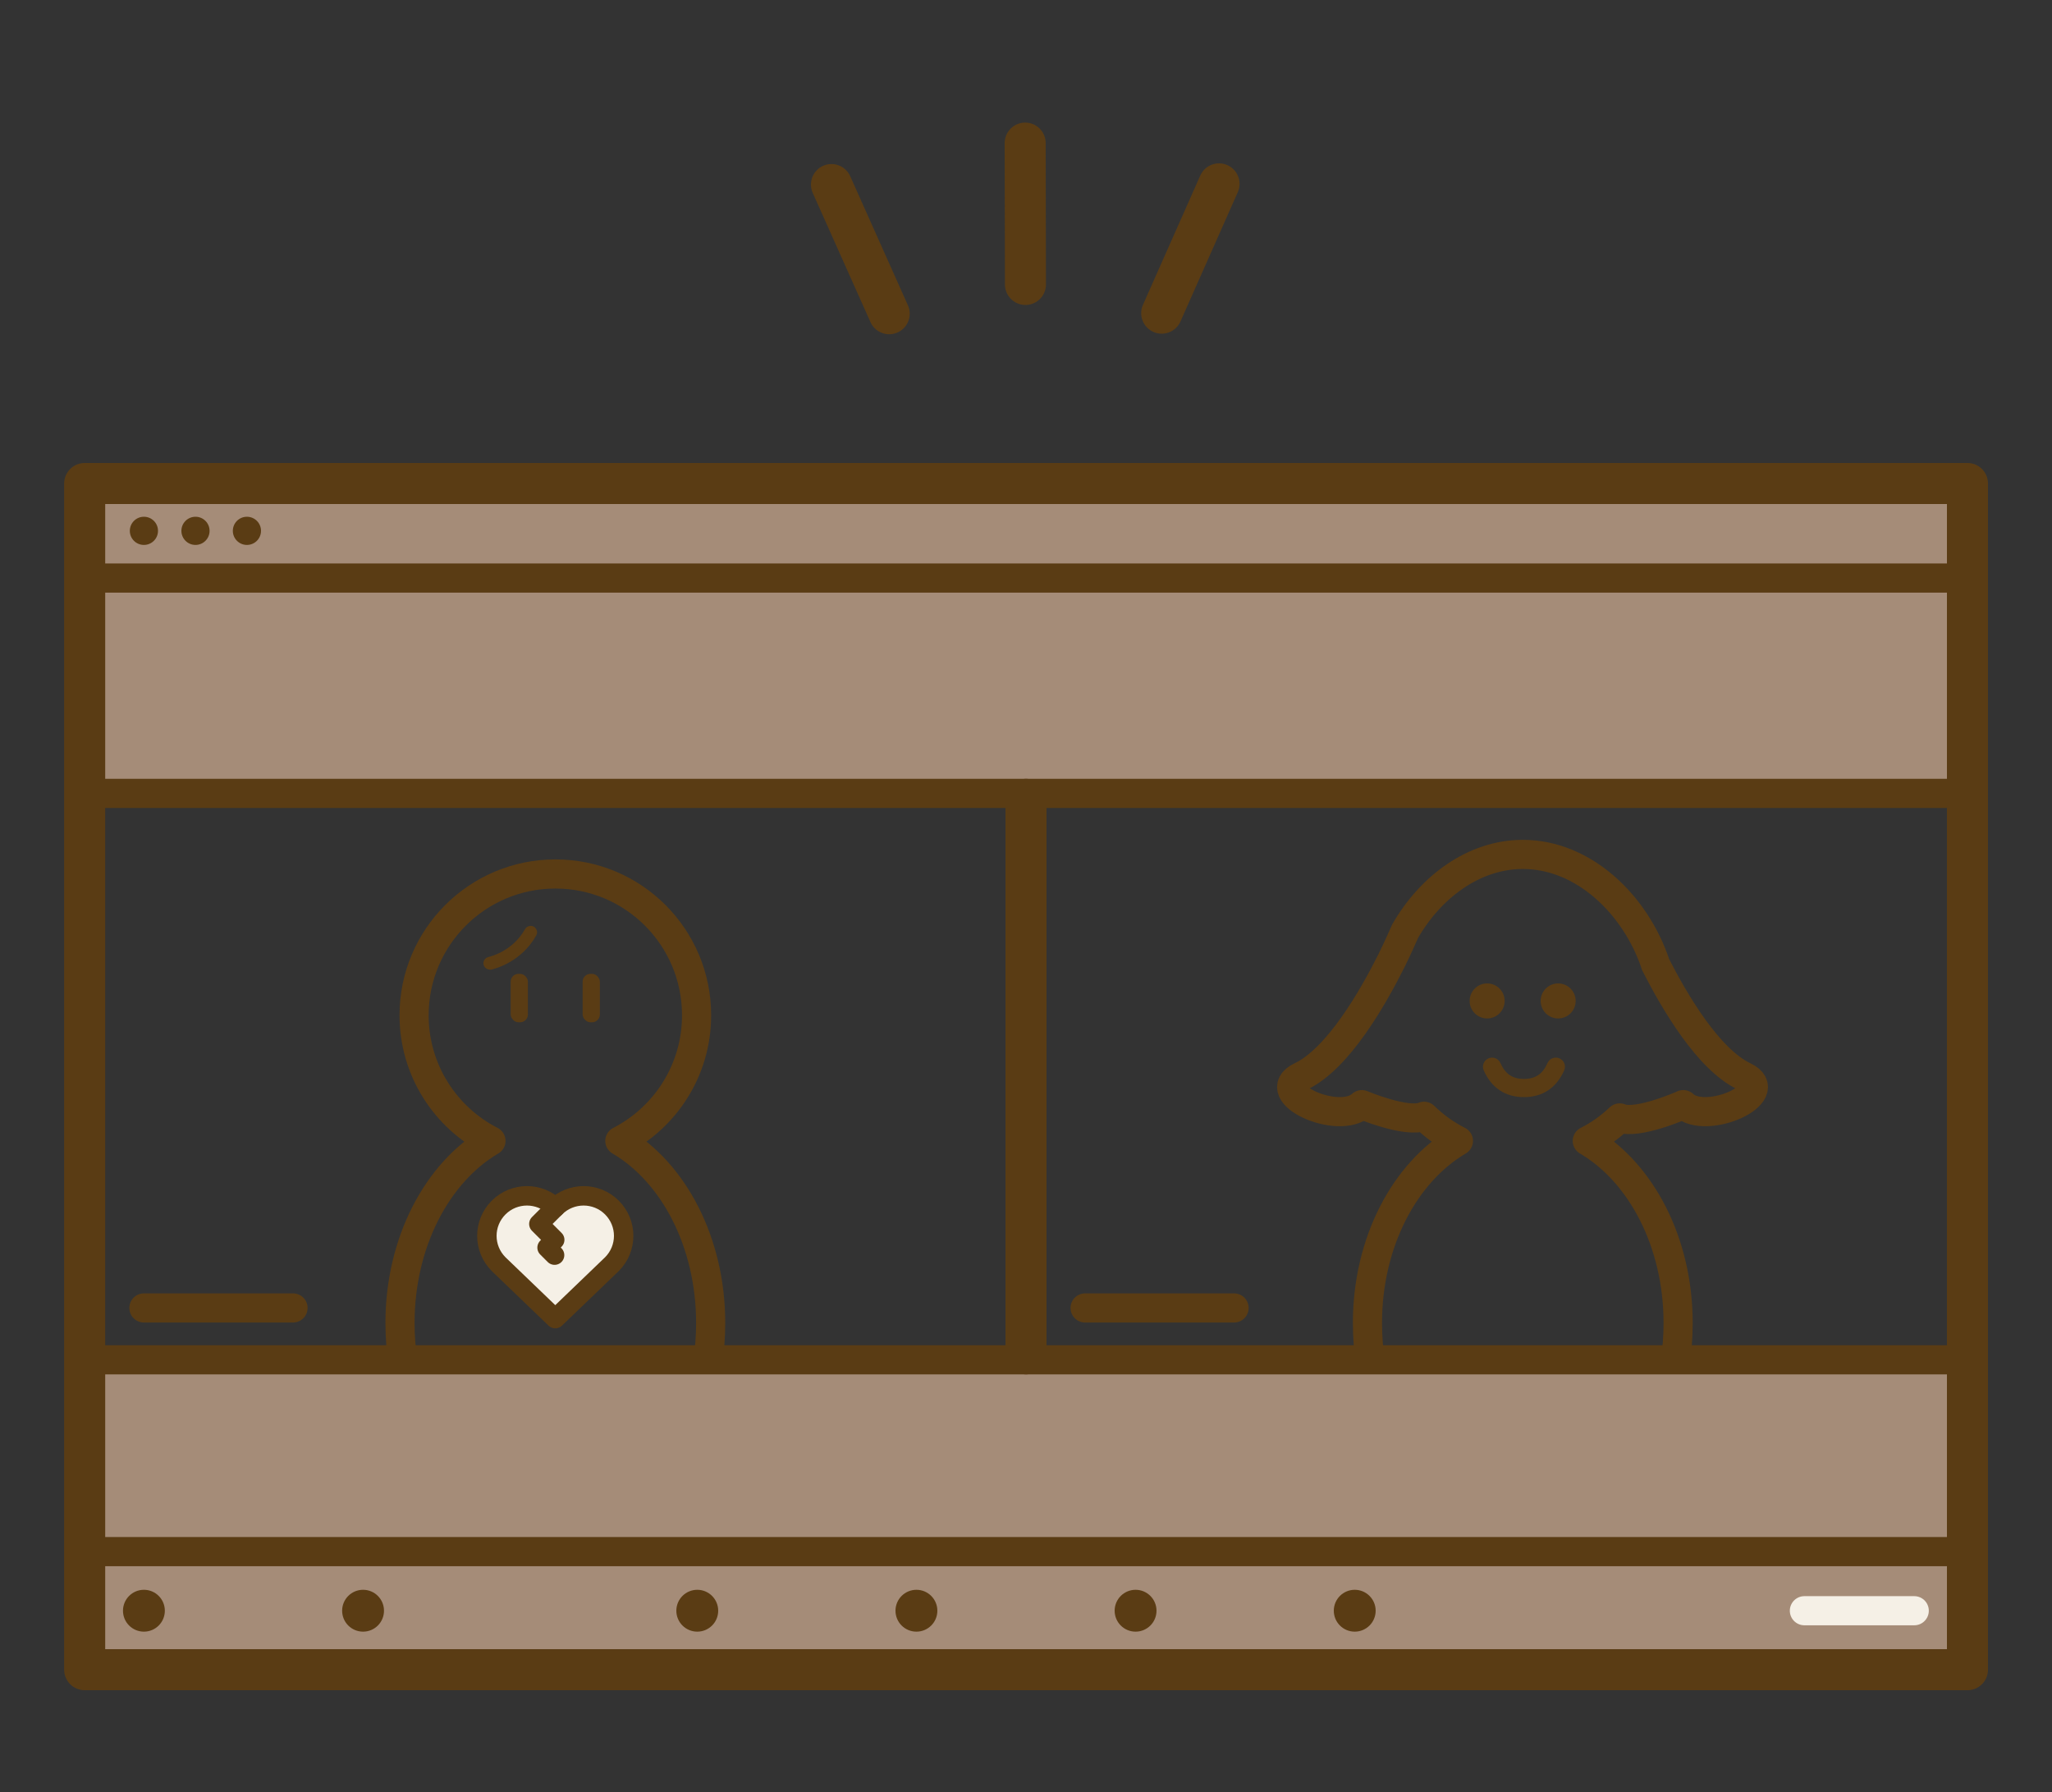 <?xml version="1.0" encoding="UTF-8"?><svg id="b" xmlns="http://www.w3.org/2000/svg" viewBox="0 0 150 131" width="150" height="131"><rect x="0" y="0" width="150" height="131" fill="#333333" stroke="none"/><g id="c"><rect width="150" height="131" style="fill:none;"/><path d="M51.95,96.7c0,8.09-5.08,14.64-11.35,14.64s-11.36-6.55-11.36-14.64c0-5.91,2.73-11.01,6.65-13.31-3.34-1.71-5.62-5.18-5.62-9.18,0-5.71,4.63-10.33,10.33-10.33s10.32,4.62,10.32,10.33c0,4-2.28,7.47-5.61,9.18,3.92,2.3,6.64,7.4,6.64,13.31Z" style="fill:none; stroke:#5a3c14; stroke-linecap:round; stroke-linejoin:round; stroke-width:2.13px;"/><path d="M35.81,70.87c-.21,0-.41-.15-.46-.36-.06-.25.1-.5.35-.56.29-.07,1.8-.48,2.68-2.04.13-.22.41-.3.64-.18.22.13.31.41.18.64-1.07,1.91-2.93,2.42-3.29,2.5-.03,0-.07.01-.1.01Z" style="fill:#5a3c14;"/><rect x="37.33" y="71.18" width="1.26" height="3.54" rx=".57" ry=".57" style="fill:#5a3c14;"/><rect x="42.59" y="71.18" width="1.26" height="3.54" rx=".57" ry=".57" style="fill:#5a3c14;"/><path d="M40.59,96.38l-4.14-3.98c-.57-.57-.86-1.32-.86-2.07s.29-1.5.86-2.07c1.14-1.14,3-1.14,4.14,0,1.14-1.14,3-1.14,4.14,0,.57.57.86,1.32.86,2.07s-.29,1.5-.86,2.07l-4.14,3.98Z" style="fill:#f5f0e6; stroke:#5a3c14; stroke-linejoin:round; stroke-width:1.42px;"/><polyline points="40.59 88.26 39.39 89.46 40.55 90.62 39.99 91.19 40.54 91.74" style="fill:none; stroke:#5a3c14; stroke-linecap:round; stroke-linejoin:round; stroke-width:1.42px;"/><circle cx="108.71" cy="73.16" r="1.28" style="fill:#5a3c14;"/><circle cx="113.9" cy="73.16" r="1.28" style="fill:#5a3c14;"/><path d="M114,77.36c-.34-.15-.73,0-.88.34-.35.8-.88,1.16-1.72,1.16s-1.36-.36-1.72-1.16c-.15-.34-.55-.49-.88-.34-.34.15-.49.55-.34.88.57,1.28,1.58,1.95,2.94,1.95s2.37-.67,2.94-1.95c.15-.34,0-.73-.34-.88Z" style="fill:#5a3c14;"/><path d="M123.05,80.74s-3.38,1.51-4.65.97c-.7.67-1.5,1.24-2.37,1.68,3.92,2.3,6.64,7.4,6.64,13.31,0,8.09-5.08,14.64-11.35,14.64s-11.36-6.55-11.36-14.64c0-5.91,2.73-11.01,6.65-13.31-.93-.47-1.77-1.08-2.51-1.8-1.27.54-4.55-.85-4.55-.85-1.69,1.57-6.99-.85-4.46-2.06,2.71-1.28,5.26-5.73,6.63-8.47.52-1.06.87-1.87.99-2.14,1.84-3.21,5.01-5.62,8.61-5.62,4.45,0,8.24,3.68,9.69,8.01t0,.02c1.4,2.75,3.87,6.96,6.49,8.2,2.53,1.21-2.77,3.63-4.46,2.06Z" style="fill:none; stroke:#5a3c14; stroke-linecap:round; stroke-linejoin:round; stroke-width:2.13px;"/><rect x="6.19" y="35.34" width="137.63" height="22.65" style="fill:#a58c78;"/><rect x="6.19" y="99.39" width="137.63" height="22.65" style="fill:#a58c78;"/><rect x="6.19" y="35.34" width="137.63" height="86.7" style="fill:none; stroke:#5a3c14; stroke-linecap:round; stroke-linejoin:round; stroke-width:3px;"/><line x1="60.78" y1="13.49" x2="65" y2="22.93" style="fill:none; stroke:#5a3c14; stroke-linecap:round; stroke-linejoin:round; stroke-width:3px;"/><line x1="74.94" y1="10.46" x2="74.96" y2="20.79" style="fill:none; stroke:#5a3c14; stroke-linecap:round; stroke-linejoin:round; stroke-width:3px;"/><line x1="89.11" y1="13.44" x2="84.92" y2="22.89" style="fill:none; stroke:#5a3c14; stroke-linecap:round; stroke-linejoin:round; stroke-width:3px;"/><line x1="75" y1="57.99" x2="75" y2="99.39" style="fill:none; stroke:#5a3c14; stroke-linejoin:round; stroke-width:3px;"/><line x1="79.32" y1="95.6" x2="90.21" y2="95.6" style="fill:none; stroke:#5a3c14; stroke-linecap:round; stroke-linejoin:round; stroke-width:2.13px;"/><line x1="131.9" y1="117.73" x2="139.93" y2="117.73" style="fill:none; stroke:#f5f0e6; stroke-linecap:round; stroke-linejoin:round; stroke-width:2.13px;"/><line x1="10.52" y1="95.6" x2="21.42" y2="95.6" style="fill:none; stroke:#5a3c14; stroke-linecap:round; stroke-linejoin:round; stroke-width:2.13px;"/><rect x="6.19" y="57.99" width="68.81" height="41.4" style="fill:none; stroke:#5a3c14; stroke-linecap:round; stroke-linejoin:round; stroke-width:2.13px;"/><rect x="6.19" y="113.41" width="137.63" height="8.62" style="fill:none; stroke:#5a3c14; stroke-linecap:round; stroke-linejoin:round; stroke-width:2.13px;"/><rect x="6.19" y="35.34" width="137.63" height="6.91" style="fill:none; stroke:#5a3c14; stroke-linecap:round; stroke-linejoin:round; stroke-width:2.13px;"/><rect x="75" y="57.99" width="68.81" height="41.4" style="fill:none; stroke:#5a3c14; stroke-linecap:round; stroke-linejoin:round; stroke-width:2.13px;"/><circle cx="50.97" cy="117.73" r="1.53" style="fill:#5a3c14;"/><circle cx="66.99" cy="117.73" r="1.53" style="fill:#5a3c14;"/><circle cx="83.01" cy="117.73" r="1.53" style="fill:#5a3c14;"/><circle cx="99.03" cy="117.73" r="1.53" style="fill:#5a3c14;"/><circle cx="10.52" cy="117.73" r="1.53" style="fill:#5a3c14;"/><circle cx="10.52" cy="38.8" r="1.03" style="fill:#5a3c14;"/><circle cx="14.29" cy="38.8" r="1.03" style="fill:#5a3c14;"/><circle cx="18.05" cy="38.8" r="1.03" style="fill:#5a3c14;"/><circle cx="26.54" cy="117.73" r="1.53" style="fill:#5a3c14;"/></g></svg>